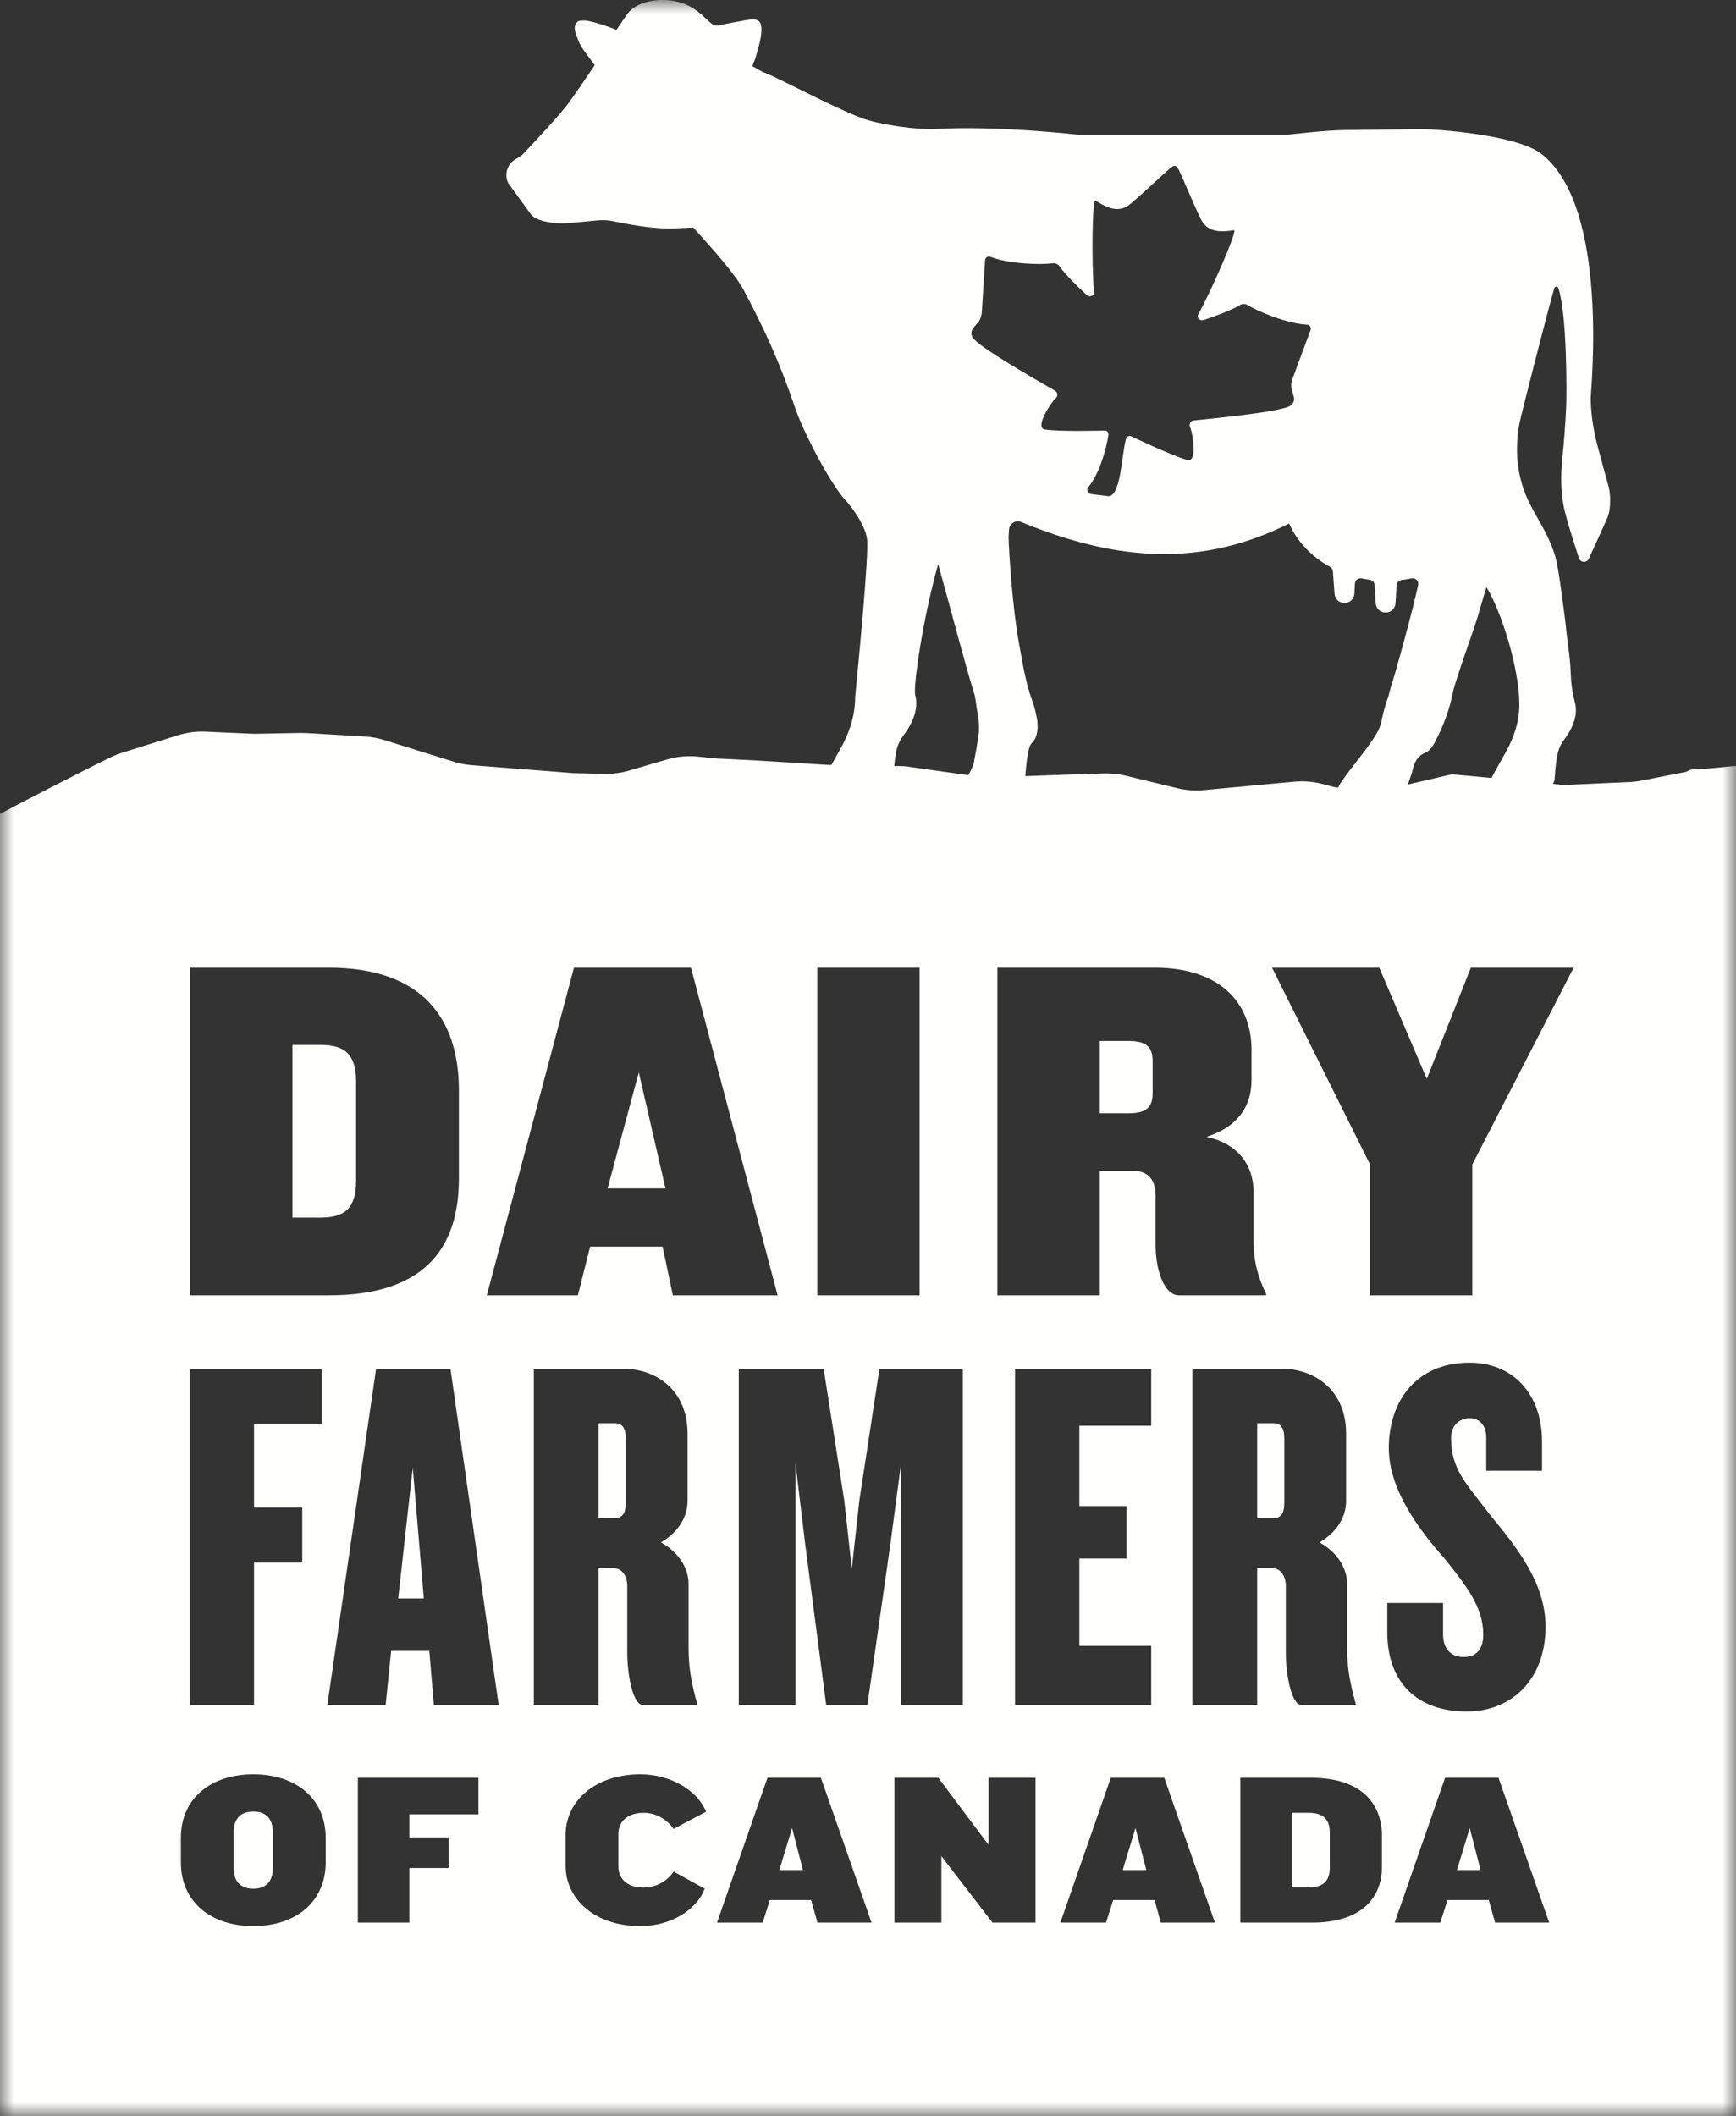 <svg xmlns="http://www.w3.org/2000/svg" xmlns:xlink="http://www.w3.org/1999/xlink" width="64px" height="78px" viewBox="0 0 64 78"><rect x="0" y="0" width="64" height="78" fill="#333333" stroke="none"/><title>F1FEC63D-CB13-4EAA-998E-148BFAB76856</title><defs><polygon id="path-1" points="0 0 64 0 64 78 0 78"></polygon></defs><g id="Desktop" stroke="none" stroke-width="1" fill="none" fill-rule="evenodd"><g id="01-UI-Home-&#x2014;-Angry-Butterfly" transform="translate(-268, -7751)"><g id="Dairy-Farmers" transform="translate(268, 7751)"><polygon id="Fill-1" fill="#FFFFFE" points="23.55 39.534 22.4 43.808 24.533 43.808"></polygon><g id="Group-25"><path d="M13.128,43.525 L13.128,39.879 C13.128,38.846 12.695,38.519 11.811,38.519 L10.782,38.519 L10.782,44.885 L11.811,44.885 C12.695,44.885 13.128,44.558 13.128,43.525" id="Fill-2" fill="#FFFFFE"></path><path d="M9.341,66.779 C8.894,66.779 8.616,67.019 8.616,67.54 L8.616,68.863 C8.616,69.384 8.894,69.625 9.341,69.625 C9.78,69.625 10.059,69.384 10.059,68.863 L10.059,67.54 C10.059,67.019 9.78,66.779 9.341,66.779" id="Fill-4" fill="#FFFFFE"></path><path d="M23.069,55.407 L23.069,53.025 C23.069,52.615 22.921,52.466 22.661,52.466 L22.069,52.466 L22.069,55.965 L22.661,55.965 C22.921,55.965 23.069,55.817 23.069,55.407" id="Fill-6" fill="#FFFFFE"></path><polygon id="Fill-8" fill="#FFFFFE" points="28.732 68.935 29.601 68.935 29.202 67.388"></polygon><polygon id="Fill-10" fill="#FFFFFE" points="14.68 58.924 15.624 58.924 15.217 54.104"></polygon><polygon id="Fill-12" fill="#FFFFFE" points="41.39 68.935 42.26 68.935 41.861 67.388"></polygon><g id="Group-16"><mask id="mask-2" fill="white"><use xlink:href="#path-1"></use></mask><g id="Clip-15"></g><path d="M54.279,42.926 L54.279,47.75 L50.507,47.75 L50.507,42.926 L46.896,35.672 L50.85,35.672 L52.6,39.77 L54.225,35.672 L58.015,35.672 L54.279,42.926 Z M55.118,70.875 L54.886,70.042 L53.363,70.042 L53.099,70.875 L51.416,70.875 L53.274,65.536 L55.245,65.536 L57.113,70.875 L55.118,70.875 Z M53.96,61.083 C54.441,61.083 54.682,60.785 54.682,60.264 C54.682,59.259 54.089,58.496 53.256,57.454 C52.33,56.412 51.2,54.923 51.2,53.378 C51.2,51.685 52.182,50.233 54.182,50.233 C55.775,50.233 56.849,51.387 56.849,53.136 L56.849,54.216 L54.793,54.216 L54.793,52.987 C54.793,52.541 54.534,52.28 54.182,52.28 C53.83,52.28 53.496,52.523 53.496,53.006 C53.496,54.197 54.089,54.718 54.941,55.854 C55.941,57.063 56.979,58.366 56.979,59.967 C56.979,61.921 55.719,63.093 54.071,63.093 C52.237,63.093 51.144,62.014 51.144,60.171 L51.144,59.091 L53.2,59.091 L53.2,60.246 C53.2,60.748 53.459,61.083 53.96,61.083 L53.96,61.083 Z M50.947,68.807 C50.947,69.986 50.173,70.875 48.361,70.875 L45.728,70.875 L45.728,65.536 L48.361,65.536 C50.173,65.536 50.947,66.482 50.947,67.668 L50.947,68.807 Z M42.795,70.875 L42.563,70.042 L41.04,70.042 L40.776,70.875 L39.092,70.875 L40.951,65.536 L42.922,65.536 L44.79,70.875 L42.795,70.875 Z M38.177,70.875 L36.589,70.875 L35.073,68.903 L34.706,68.422 L34.706,70.875 L32.974,70.875 L32.974,65.536 L34.594,65.536 L36.094,67.54 L36.445,68.006 L36.445,65.536 L38.177,65.536 L38.177,70.875 Z M31.978,62.851 L30.459,62.851 L29.681,56.895 L29.328,53.955 L29.328,62.851 L27.236,62.851 L27.236,50.457 L30.365,50.457 L31.125,55.314 L31.403,57.826 L31.681,55.314 L32.422,50.457 L35.496,50.457 L35.496,62.851 L33.218,62.851 L33.218,53.955 L32.829,56.895 L31.978,62.851 Z M30.136,70.875 L29.904,70.042 L28.381,70.042 L28.117,70.875 L26.434,70.875 L28.293,65.536 L30.264,65.536 L32.131,70.875 L30.136,70.875 Z M23.731,69.584 C24.21,69.584 24.64,69.304 24.832,68.991 L25.981,69.625 C25.693,70.378 24.768,71.004 23.603,71.004 C21.975,71.004 20.85,70.05 20.85,68.759 L20.85,67.653 C20.85,66.362 21.975,65.407 23.603,65.407 C24.768,65.407 25.733,66.033 26.029,66.786 L24.832,67.42 C24.617,67.1 24.21,66.827 23.731,66.827 C23.156,66.827 22.797,67.132 22.797,67.604 L22.797,68.807 C22.797,69.28 23.156,69.584 23.731,69.584 L23.731,69.584 Z M19.68,50.457 L22.977,50.457 C24.143,50.457 25.348,51.2 25.348,52.857 L25.348,55.332 C25.348,55.947 24.977,56.505 24.365,56.858 C24.977,57.193 25.385,57.77 25.385,58.385 L25.385,60.785 C25.385,61.567 25.533,62.2 25.699,62.795 L25.699,62.851 L23.699,62.851 C23.329,62.851 23.125,61.716 23.125,60.934 L23.125,58.459 C23.125,58.143 22.958,57.808 22.624,57.808 L22.069,57.808 L22.069,62.851 L19.68,62.851 L19.68,50.457 Z M15.995,62.851 L15.827,60.859 L14.42,60.859 L14.217,62.851 L12.068,62.851 L13.865,50.457 L16.606,50.457 L18.384,62.851 L15.995,62.851 Z M17.638,66.883 L15.092,66.883 L15.092,67.733 L16.537,67.733 L16.537,68.863 L15.092,68.863 L15.092,70.875 L13.193,70.875 L13.193,65.536 L17.638,65.536 L17.638,66.883 Z M12.007,68.655 C12.007,70.106 10.906,71.004 9.342,71.004 C7.77,71.004 6.668,70.106 6.668,68.655 L6.668,67.749 C6.668,66.298 7.77,65.407 9.342,65.407 C10.906,65.407 12.007,66.298 12.007,67.749 L12.007,68.655 Z M6.994,50.457 L11.865,50.457 L11.865,52.485 L9.365,52.485 L9.365,55.574 L11.143,55.574 L11.143,57.603 L9.365,57.603 L9.365,62.851 L6.994,62.851 L6.994,50.457 Z M7.01,35.672 L12.117,35.672 C15.547,35.672 16.918,37.522 16.918,40.206 L16.918,43.434 C16.918,46.118 15.547,47.75 12.117,47.75 L7.01,47.75 L7.01,35.672 Z M21.16,35.672 L25.474,35.672 L28.668,47.75 L24.806,47.75 L24.427,45.955 L21.756,45.955 L21.304,47.75 L17.947,47.75 L21.16,35.672 Z M30.13,47.751 L33.903,47.751 L33.903,35.672 L30.13,35.672 L30.13,47.751 Z M33.068,27.59 C33.115,27.414 33.199,27.251 33.309,27.107 C33.54,26.803 33.902,26.211 33.742,25.622 C33.66,25.316 34.021,22.8 34.587,20.795 C35.038,22.41 35.605,24.593 35.897,25.5 C35.984,25.773 35.987,26.047 36.048,26.327 C36.091,26.528 36.103,26.861 36.078,27.066 C36.037,27.415 35.966,27.761 35.904,28.106 C35.88,28.236 35.791,28.405 35.698,28.575 L33.378,28.249 C33.365,28.245 33.203,28.24 32.968,28.235 C32.987,28.026 33.017,27.787 33.068,27.59 L33.068,27.59 Z M35.862,12.116 L36.091,11.844 C36.151,11.749 36.187,11.636 36.195,11.521 C36.219,11.136 36.285,10.074 36.316,9.6 C36.322,9.498 36.421,9.429 36.51,9.466 C36.784,9.579 37.264,9.675 37.815,9.714 C38.197,9.741 38.55,9.736 38.828,9.706 C38.919,9.695 39.02,9.753 39.06,9.814 C39.226,10.07 39.745,10.587 40.062,10.872 C40.173,10.973 40.344,10.914 40.33,10.756 C40.243,9.739 40.26,7.309 40.391,7.393 C40.69,7.585 41.112,7.845 41.532,7.618 C41.784,7.48 43.085,6.208 43.232,6.134 C43.272,6.115 43.301,6.11 43.326,6.119 C43.353,6.122 43.379,6.138 43.407,6.172 C43.512,6.3 44.183,7.995 44.357,8.223 C44.649,8.603 45.139,8.538 45.49,8.486 C45.644,8.463 44.673,10.688 44.18,11.581 C44.103,11.72 44.235,11.843 44.378,11.797 C44.783,11.666 45.466,11.407 45.721,11.242 C45.783,11.202 45.898,11.191 45.978,11.238 C46.219,11.379 46.539,11.529 46.9,11.661 C47.418,11.852 47.895,11.96 48.192,11.969 C48.288,11.972 48.35,12.075 48.315,12.172 C48.15,12.616 47.779,13.613 47.645,13.974 C47.605,14.083 47.592,14.2 47.609,14.313 L47.706,14.654 C47.726,14.784 47.661,14.917 47.553,14.97 C47.104,15.191 44.989,15.398 44.011,15.5 C43.894,15.512 43.823,15.637 43.874,15.744 C43.967,15.934 44.153,17.056 43.778,16.958 C43.253,16.822 41.698,16.081 41.698,16.081 C41.613,16.046 41.534,16.105 41.508,16.194 C41.352,16.725 41.326,18.324 40.854,18.289 C40.773,18.282 40.205,18.21 40.205,18.21 C40.127,18.193 40.039,18.066 40.109,17.978 C40.582,17.385 40.779,16.515 40.863,16.051 C40.878,15.959 40.827,15.872 40.735,15.87 C40.735,15.87 39.049,15.921 38.514,15.83 C38.132,15.766 38.757,14.817 38.919,14.682 C39.01,14.605 38.995,14.462 38.893,14.403 C38.042,13.91 36.195,12.854 35.874,12.468 C35.797,12.375 35.793,12.227 35.862,12.116 L35.862,12.116 Z M41.533,55.518 L41.533,57.454 L39.792,57.454 L39.792,60.673 L42.441,60.673 L42.441,62.851 L37.421,62.851 L37.421,50.457 L42.441,50.457 L42.441,52.56 L39.792,52.56 L39.792,55.518 L41.533,55.518 Z M46.68,47.75 L43.468,47.75 C42.909,47.75 42.602,46.807 42.602,45.882 L42.602,44.069 C42.602,43.542 42.367,43.162 41.771,43.162 L40.544,43.162 L40.544,47.75 L36.771,47.75 L36.771,35.672 L42.565,35.672 C44.912,35.672 46.139,36.905 46.139,38.701 L46.139,39.807 C46.139,40.877 45.544,41.566 44.479,41.911 C45.706,42.164 46.211,43.035 46.211,43.905 L46.211,45.738 C46.211,46.499 46.392,47.134 46.68,47.696 L46.68,47.75 Z M49.663,58.385 L49.663,60.785 C49.663,61.567 49.811,62.2 49.978,62.795 L49.978,62.851 L47.978,62.851 C47.607,62.851 47.404,61.716 47.404,60.934 L47.404,58.459 C47.404,58.143 47.237,57.808 46.904,57.808 L46.348,57.808 L46.348,62.851 L43.959,62.851 L43.959,50.457 L47.256,50.457 C48.422,50.457 49.626,51.2 49.626,52.857 L49.626,55.332 C49.626,55.947 49.256,56.505 48.645,56.858 C49.256,57.193 49.663,57.77 49.663,58.385 L49.663,58.385 Z M49.138,21.057 L49.201,21.9 C49.219,22.087 49.375,22.229 49.561,22.229 L49.571,22.229 C49.757,22.229 49.912,22.086 49.93,21.9 L49.951,21.508 C49.963,21.385 50.078,21.298 50.199,21.323 C50.295,21.343 50.394,21.36 50.494,21.374 C50.591,21.387 50.667,21.464 50.677,21.561 L50.719,22.252 C50.736,22.438 50.892,22.58 51.078,22.58 L51.088,22.58 C51.274,22.58 51.429,22.438 51.447,22.252 L51.488,21.57 C51.498,21.471 51.576,21.394 51.674,21.382 C51.795,21.366 51.915,21.347 52.033,21.322 C52.183,21.29 52.315,21.422 52.282,21.571 C52.121,22.294 51.91,23.072 51.91,23.072 C51.782,23.56 51.474,24.71 51.258,25.386 L51.183,25.683 C51.063,25.987 50.991,26.306 50.919,26.625 C50.866,26.865 50.747,27.061 50.616,27.256 C50.258,27.79 49.786,28.326 49.427,28.86 C49.391,28.914 49.357,28.969 49.337,29.029 L49.264,29.032 L48.728,28.895 C48.401,28.812 48.064,28.785 47.728,28.815 C46.883,28.89 45.219,29.048 44.387,29.126 C44.057,29.158 43.724,29.134 43.402,29.056 L41.496,28.593 C41.238,28.531 40.972,28.503 40.706,28.51 C39.974,28.532 38.473,28.586 37.799,28.611 C37.831,28.216 37.892,27.519 38.032,27.4 C38.258,27.207 38.285,26.776 38.229,26.495 C38.171,26.198 38.161,26.133 38.061,25.85 C37.786,25.077 37.708,24.475 37.559,23.668 C37.329,22.42 37.196,20.372 37.182,19.808 L37.199,19.524 C37.213,19.301 37.441,19.157 37.646,19.242 C41.273,20.737 44.36,20.88 47.528,19.298 C47.812,19.957 48.344,20.516 49.029,20.893 C49.089,20.927 49.131,20.987 49.138,21.057 L49.138,21.057 Z M52.537,27.751 C52.709,27.678 52.811,27.524 52.896,27.363 C53.206,26.778 53.44,26.165 53.566,25.508 C53.638,25.135 54.358,23.132 54.457,22.802 C54.543,22.516 54.755,21.766 54.802,21.645 C55.359,22.561 56.013,24.652 56.013,25.97 C56.013,26.587 55.822,27.177 55.514,27.725 C55.377,27.97 55.147,28.371 54.988,28.679 L53.528,28.542 C53.107,28.638 52.487,28.783 51.902,28.92 C51.971,28.725 52.044,28.53 52.093,28.329 C52.159,28.067 52.277,27.862 52.537,27.751 L52.537,27.751 Z M62.436,28.364 C62.317,28.364 62.239,28.402 62.173,28.451 L60.508,28.777 C60.363,28.805 60.217,28.822 60.07,28.829 L57.814,28.931 C57.627,28.939 57.44,28.923 57.255,28.895 C57.276,28.857 57.292,28.818 57.303,28.781 C57.326,28.702 57.335,28.117 57.44,27.72 C57.482,27.557 57.559,27.406 57.661,27.272 C57.875,26.991 58.21,26.444 58.063,25.898 C57.967,25.543 57.919,25.178 57.907,24.81 C57.89,24.224 57.776,23.645 57.726,23.061 C57.726,23.061 57.546,21.548 57.406,20.807 C57.267,20.067 56.876,19.44 56.518,18.8 C55.96,17.806 55.808,16.759 56.015,15.613 C56.055,15.393 57.048,11.489 57.303,10.621 C57.323,10.549 57.424,10.545 57.449,10.616 C57.775,11.557 57.76,14.535 57.741,14.962 C57.712,15.589 57.669,16.217 57.603,16.841 C57.533,17.517 57.525,18.192 57.69,18.85 C57.852,19.493 58.014,19.95 58.209,20.574 C58.235,20.656 58.31,20.712 58.394,20.712 C58.471,20.713 58.54,20.669 58.573,20.599 C58.805,20.094 59.041,19.589 59.261,19.078 C59.324,18.932 59.347,18.762 59.356,18.6 C59.372,18.345 59.351,18.092 59.279,17.843 C59.162,17.441 59.06,17.036 58.948,16.632 C58.771,15.997 58.652,15.352 58.644,14.692 C58.641,14.409 59.361,7.609 56.811,5.661 C55.929,4.987 53.03,4.744 52.197,4.761 C51.307,4.78 50.418,4.782 49.528,4.795 C48.846,4.805 47.484,4.964 47.484,4.964 L39.725,4.964 C39.725,4.964 36.739,4.622 34.514,4.756 C33.827,4.798 32.386,4.592 31.743,4.344 C30.583,3.898 28.684,2.858 28.175,2.677 C28.038,2.628 27.908,2.517 27.735,2.438 C27.791,2.29 27.837,2.195 27.863,2.095 C27.936,1.821 28.032,1.548 28.061,1.268 C28.113,0.755 27.983,0.654 27.471,0.747 C27.134,0.809 26.798,0.87 26.463,0.941 C26.082,1.021 25.806,0 24.416,0 C24.148,0 23.425,0.049 23.09,0.569 C23.035,0.657 22.964,0.737 22.912,0.827 C22.886,0.87 22.818,0.97 22.727,1.102 C22.353,0.945 21.719,0.754 21.564,0.756 C21.486,0.757 21.406,0.755 21.333,0.777 C21.245,0.801 21.176,0.952 21.19,1.075 C21.207,1.237 21.343,1.541 21.343,1.541 C21.418,1.749 21.716,2.106 21.925,2.403 C21.923,2.411 21.167,3.533 20.912,3.864 C20.486,4.419 19.278,5.683 19.278,5.683 C19.231,5.73 19.179,5.771 19.12,5.804 L19.013,5.864 C18.807,5.979 18.67,6.198 18.667,6.454 C18.666,6.545 18.688,6.635 18.723,6.72 C18.729,6.736 18.738,6.75 18.747,6.763 L19.577,7.905 C19.795,8.18 20.469,8.235 20.708,8.235 C20.946,8.235 22.005,8.126 22.005,8.126 C22.217,8.105 22.431,8.115 22.639,8.16 C23.09,8.257 23.958,8.422 24.606,8.422 C25.096,8.422 25.226,8.396 25.566,8.391 C25.645,8.505 27.024,9.947 27.415,10.688 C28.133,12.046 28.705,13.239 29.323,15.062 C29.629,15.963 30.66,17.918 31.197,18.47 C31.303,18.58 31.891,19.301 31.964,19.864 C32.041,20.46 31.64,24.494 31.527,25.699 C31.527,26.365 31.321,27.003 30.989,27.595 C30.899,27.755 30.772,27.977 30.649,28.201 L30.567,28.199 L27.849,28.031 L26.472,27.963 C26.418,27.961 26.365,27.957 26.312,27.951 L25.739,27.892 C25.344,27.851 24.944,27.889 24.564,28.005 L23.184,28.409 C22.886,28.495 22.577,28.536 22.267,28.528 L21.13,28.499 L17.386,28.207 C17.163,28.189 16.942,28.147 16.727,28.08 L14.169,27.281 C13.937,27.209 13.696,27.165 13.454,27.15 L11.311,27.024 C11.234,27.02 11.157,27.019 11.08,27.019 L9.473,27.049 C9.41,27.051 9.347,27.05 9.284,27.047 L8.218,27 L7.583,26.971 C7.235,26.955 6.888,27.001 6.555,27.105 L4.5,27.749 C4.371,27.79 4.248,27.837 4.127,27.895 C3.376,28.246 0.082,29.947 -0,30.007 C0.001,30.054 -0,78 -0,78 L64.001,78 L64.001,28.231 C64.001,28.231 62.794,28.364 62.436,28.364 L62.436,28.364 Z" id="Fill-14" fill="#FFFFFE" mask="url(#mask-2)"></path></g><path d="M46.941,52.466 L46.348,52.466 L46.348,55.966 L46.941,55.966 C47.2,55.966 47.348,55.817 47.348,55.407 L47.348,53.025 C47.348,52.615 47.2,52.466 46.941,52.466" id="Fill-17" fill="#FFFFFE"></path><polygon id="Fill-19" fill="#FFFFFE" points="53.713 68.935 54.583 68.935 54.184 67.388"></polygon><path d="M48.25,66.827 L47.628,66.827 L47.628,69.576 L48.25,69.576 C48.761,69.576 49.024,69.36 49.024,68.847 L49.024,67.557 C49.024,67.051 48.761,66.827 48.25,66.827" id="Fill-21" fill="#FFFFFE"></path><path d="M41.609,38.374 L40.544,38.374 L40.544,41.04 L41.609,41.04 C42.222,41.04 42.493,40.841 42.493,40.315 L42.493,39.1 C42.493,38.573 42.222,38.374 41.609,38.374" id="Fill-23" fill="#FFFFFE"></path></g></g></g></g></svg>